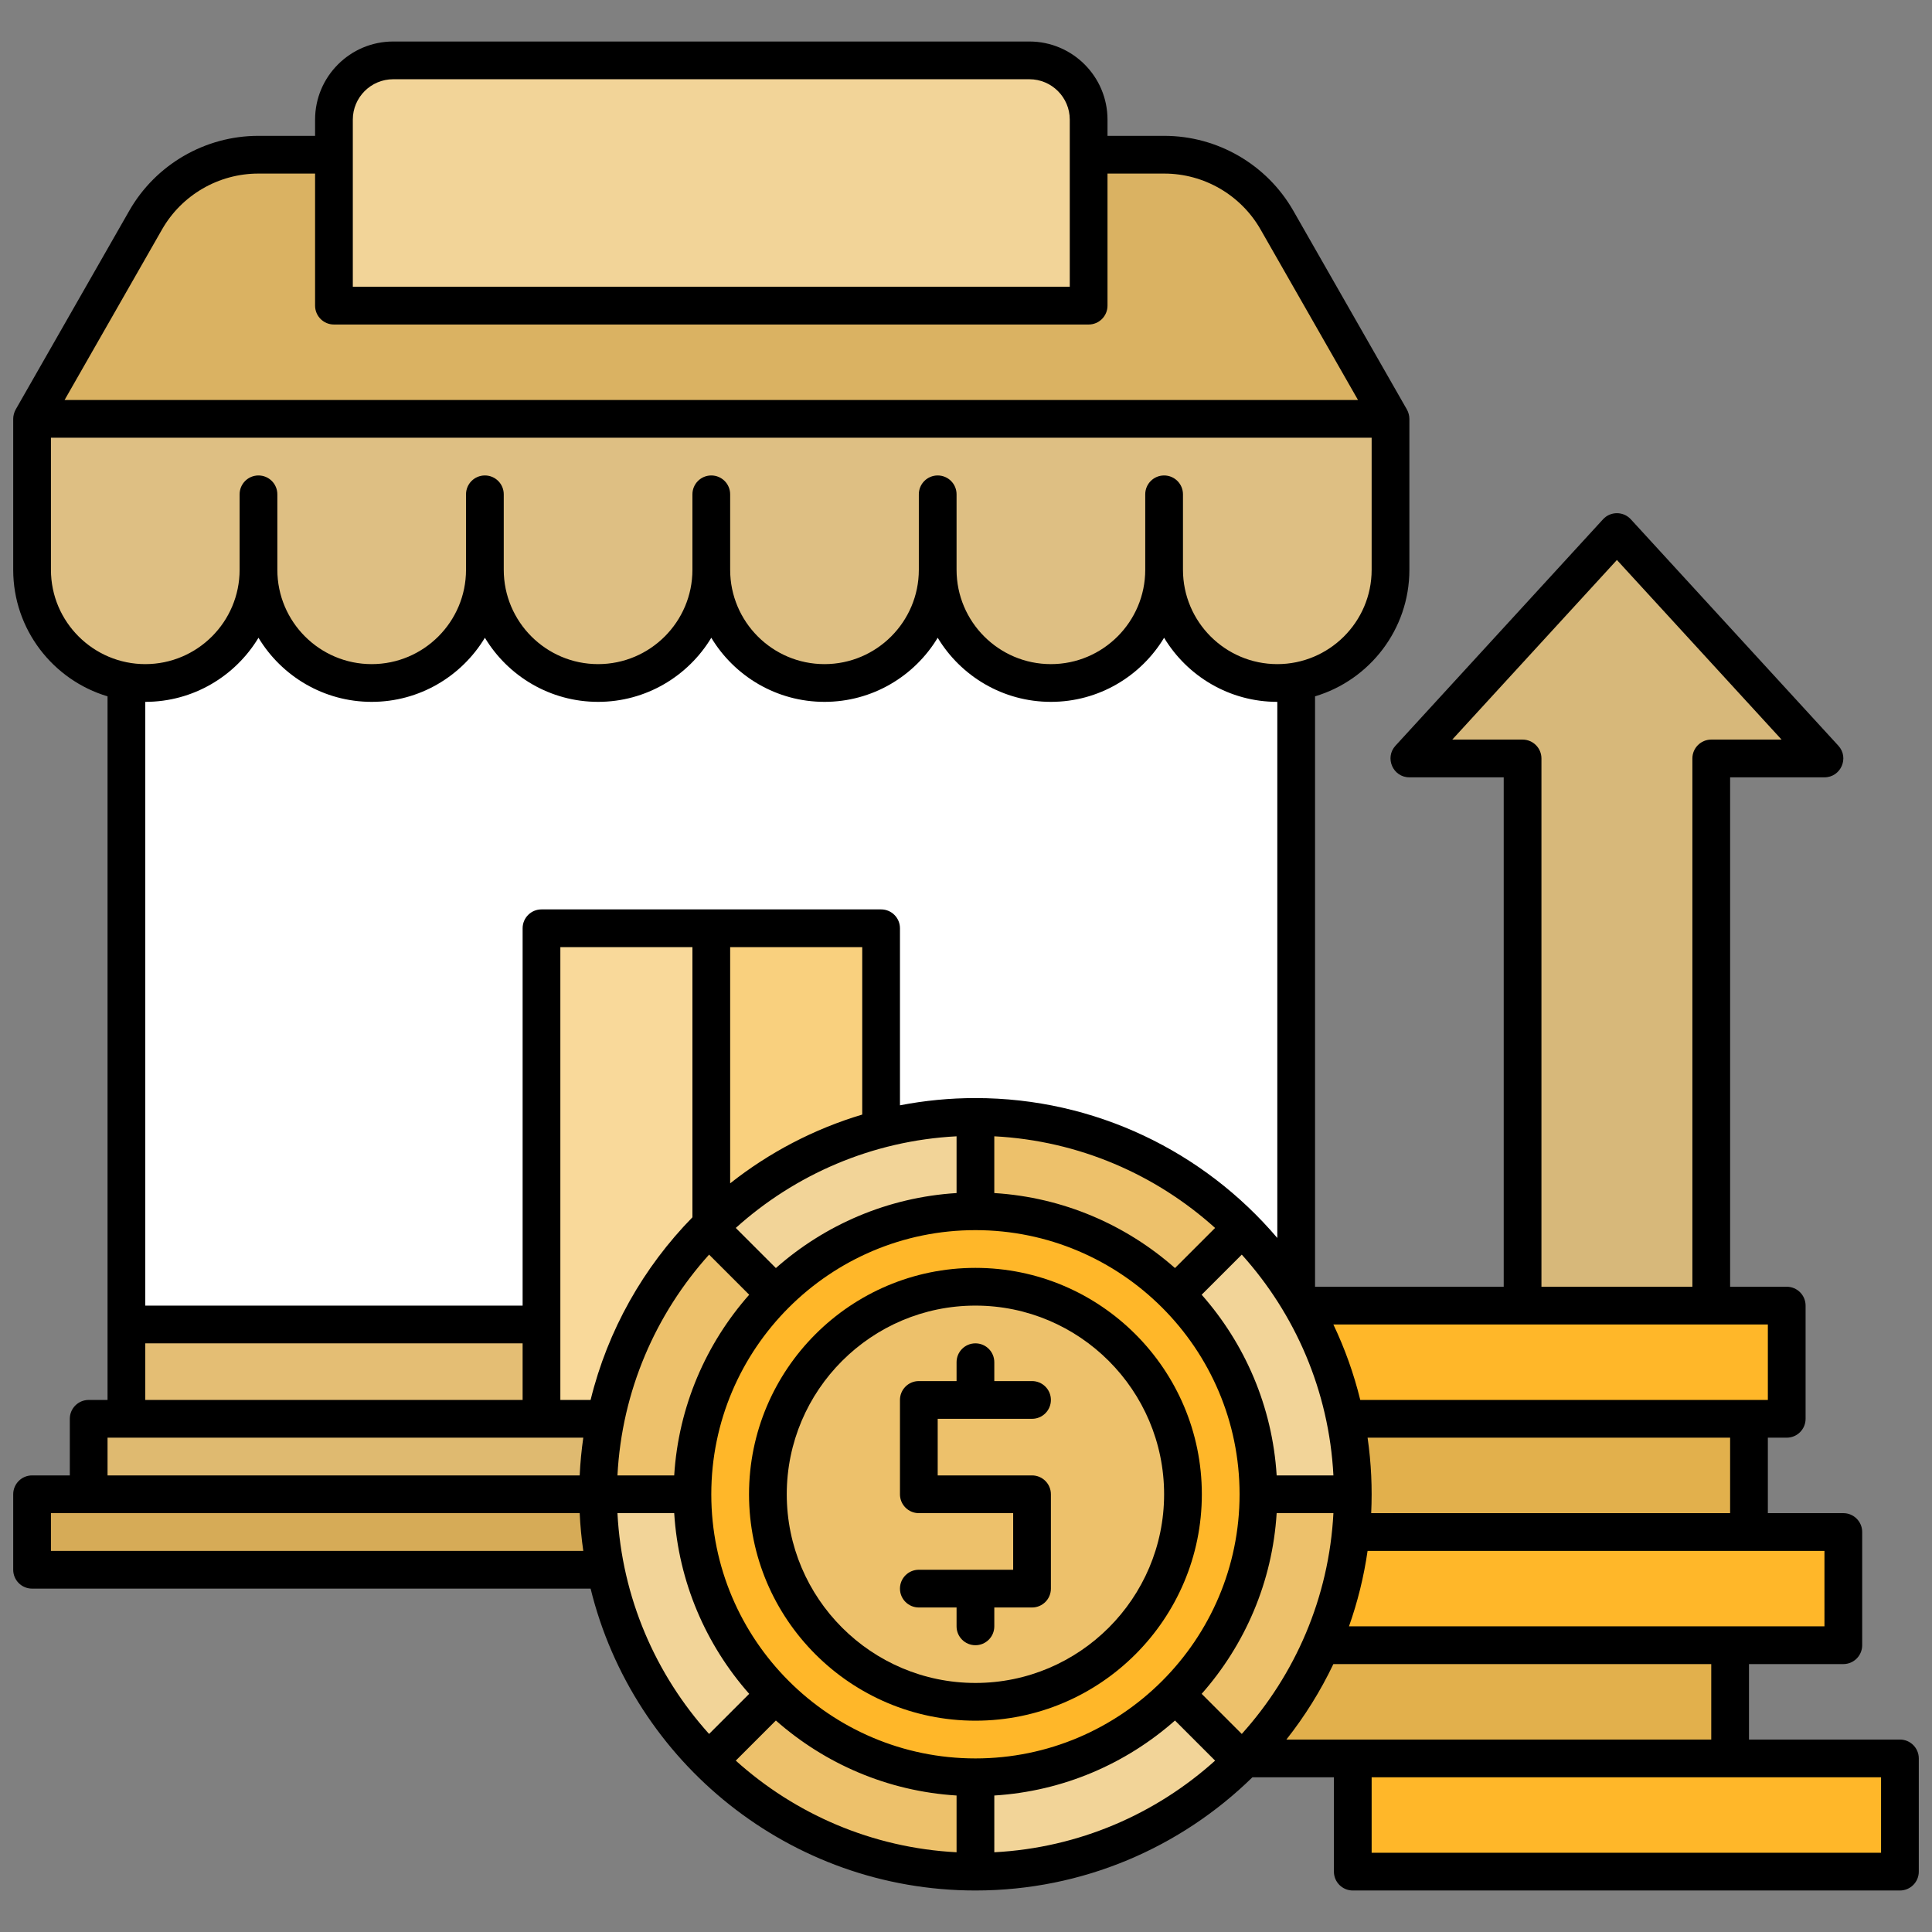 <svg xmlns="http://www.w3.org/2000/svg" xml:space="preserve" viewBox="0 0 512 512" enable-background="new 0 0 512 512" id="11474911">
  <rect x="0" y="0" width="512" height="512" fill="#808080" stroke="none"/>
  <g id="_x33_6_x2C__Growth_x2C__Progress_x2C__Expansion_x2C__Development_x2C__Success_x2C__Increase" fill="#000000" class="color000000 svgShape">
    <g fill="#000000" class="color000000 svgShape">
      <polygon points="343.5 141 343.5 351 188.5 364.121 33.5 351 33.5 141" fill="#ffffff" class="colore8e6f1 svgShape"></polygon>
      <polygon points="343.5 351 343.5 376 188.5 386 33.5 376 33.5 351" fill="#e4be74" class="color747ae4 svgShape"></polygon>
      <polygon points="428.5 141 483.5 201 453.5 201 453.5 346 428.5 355 403.5 346 403.5 201 373.5 201" fill="#d7b87a" class="color7ad7b4 svgShape"></polygon>
      <polygon points="473.5 346 473.5 376 463.5 376 399.333 386 329.9 376 329.9 346" fill="#ffb729" class="colore7ad4f svgShape"></polygon>
      <polygon points="463.5 376 463.5 406 394.2 419.333 329.9 406 329.9 376" fill="#e2b04c" class="colore2914c svgShape"></polygon>
      <polygon points="488.5 406 488.5 436 458.5 436 390 446 329.9 436 329.9 406 463.5 406" fill="#ffb729" class="colore7ad4f svgShape"></polygon>
      <polygon points="503.5 466 503.5 496 358.5 496 358.5 466 407 454 458.5 466" fill="#ffb729" class="colore7ad4f svgShape"></polygon>
      <g fill="#000000" class="color000000 svgShape">
        <rect width="128.6" height="30" x="329.9" y="436" fill="#e2b04c" class="colore2914c svgShape"></rect>
      </g>
      <polygon points="188.5 246 200 311 188.5 376 143.5 376 143.5 246" fill="#f9d99a" class="color9ae9f9 svgShape"></polygon>
      <rect width="45" height="130" x="188.5" y="246" fill="#f9d07e" class="color7edbf9 svgShape"></rect>
      <rect width="320" height="30" x="23.5" y="376" fill="#dfba70" class="colordf9570 svgShape"></rect>
      <g fill="#000000" class="color000000 svgShape">
        <rect width="335" height="20" x="8.5" y="396" fill="#d6ab57" class="colord67f57 svgShape"></rect>
      </g>
      <g fill="#000000" class="color000000 svgShape">
        <path d="M358.5 396c0-27.614-11.191-52.615-29.288-70.712L293.856 346 258.5 396l55 10L358.5 396zM258.5 296c-27.607 0-52.612 11.188-70.713 29.288L211 365.644 258.5 396l8.5-54.333L258.5 296zM258.5 496c27.614 0 52.615-11.192 70.711-29.289L298.333 421 258.5 396l-9.833 47L258.5 496zM158.5 396c0 27.614 11.191 52.615 29.288 70.712l40.879-24.046L258.5 396l-55-10L158.5 396z" fill="#f2d498" class="colorf2de98 svgShape"></path>
        <path d="M329.212 325.288C311.118 307.192 286.119 296 258.5 296v100L329.212 325.288zM187.787 325.288C169.695 343.378 158.5 368.373 158.5 396h100L187.787 325.288zM258.5 396l70.711 70.711C347.307 448.615 358.5 423.615 358.5 396H258.5zM187.788 466.712C205.882 484.808 230.881 496 258.5 496V396L187.788 466.712z" fill="#edc16b" class="coloredc96b svgShape"></path>
      </g>
      <g fill="#000000" class="color000000 svgShape">
        <path d="M333.5,396c0,41.406-33.579,75-75,75c-41.406,0-75-33.579-75-75c0-41.406,33.579-75,75-75
				C299.906,321,333.5,354.579,333.5,396z" fill="#ffb729" class="colore7ad4f svgShape"></path>
        <circle cx="258.5" cy="396" r="55" fill="#edc16b" class="coloredc96b svgShape"></circle>
      </g>
      <path d="M338.4,58.32L368.5,111l-180.713,15L8.5,111l30.1-52.68C44.72,47.61,56.11,41,68.45,41
			c9.395,0,226.272,0,240.1,0C320.89,41,332.28,47.61,338.4,58.32z" fill="#dab262" class="colorda6275 svgShape"></path>
      <path d="M288.5,81h-200V31.7c0-8.67,7.03-15.7,15.7-15.7h168.6c8.67,0,15.7,7.03,15.7,15.7V81z" fill="#f2d498" class="colorf2de98 svgShape"></path>
      <path d="M308.5,151c0,16.57-13.43,30-30,30s-30-13.43-30-30c0,16.57-13.43,30-30,30s-30-13.43-30-30
			c0,16.57-13.43,30-30,30s-30-13.43-30-30c0,16.57-13.43,30-30,30s-30-13.43-30-30c0,16.57-13.43,30-30,30
			c-16.466,0-30-13.34-30-30v-40h360v40c0,16.663-13.537,30-30,30C321.93,181,308.5,167.57,308.5,151z" fill="#debf83" class="colorde8393 svgShape"></path>
      <g fill="#000000" class="color000000 svgShape">
        <path d="M273.5,376c2.762,0,5-2.238,5-5s-2.238-5-5-5h-10v-5c0-2.762-2.238-5-5-5s-5,2.238-5,5v5h-10c-2.762,0-5,2.238-5,5v25
				c0,2.762,2.238,5,5,5h25v15h-25c-2.762,0-5,2.238-5,5s2.238,5,5,5h10v5c0,2.762,2.238,5,5,5s5-2.238,5-5v-5h10
				c2.762,0,5-2.238,5-5v-25c0-2.762-2.238-5-5-5h-25v-15H273.5z" fill="#000000" class="color000000 svgShape"></path>
        <path d="M258.5,336c-33.084,0-60,26.916-60,60s26.916,60,60,60s60-26.916,60-60S291.584,336,258.5,336z M258.5,446
				c-27.57,0-50-22.43-50-50s22.43-50,50-50s50,22.43,50,50S286.07,446,258.5,446z" fill="#000000" class="color000000 svgShape"></path>
        <path d="M503.5,461h-40v-20h25c2.762,0,5-2.238,5-5v-30c0-2.762-2.238-5-5-5h-20v-20h5c2.762,0,5-2.238,5-5v-30
				c0-2.762-2.238-5-5-5h-15V206h25c4.338,0,6.623-5.174,3.686-8.379l-55-60c-1.98-2.16-5.39-2.161-7.371,0l-55,60
				c-2.931,3.198-0.661,8.379,3.686,8.379h25v135h-50V184.537c14.44-4.314,25-17.712,25-33.537v-40c0-0.806-0.246-1.758-0.659-2.48
				L342.74,55.843C335.746,43.604,322.646,36,308.549,36H293.5v-4.3c0-11.414-9.286-20.7-20.7-20.7H104.2
				c-11.414,0-20.7,9.286-20.7,20.7V36H68.451c-14.097,0-27.197,7.604-34.19,19.843L4.159,108.52C3.741,109.251,3.5,110.2,3.5,111
				v40c0,15.824,10.56,29.223,25,33.537V371h-5c-2.762,0-5,2.238-5,5v15h-10c-2.762,0-5,2.238-5,5v20c0,2.762,2.238,5,5,5h148.015
				c11.283,46.019,52.854,80,101.985,80c28.544,0,54.458-11.454,73.404-30H353.5v25c0,2.762,2.238,5,5,5h145c2.762,0,5-2.238,5-5
				v-30C508.5,463.238,506.262,461,503.5,461z M453.5,461c-23.497,0-89.149,0-112.596,0c4.861-6.149,9.047-12.854,12.451-20H453.5
				V461z M163.631,401h15.041c1.135,18.299,8.447,34.944,19.874,47.884l-10.629,10.629C173.79,443.83,164.8,423.434,163.631,401z
				 M148.5,251h35v71.596c-12.95,13.229-22.437,29.856-26.985,48.404H148.5V251z M228.5,251v44.374
				c-12.869,3.844-24.712,10.089-35,18.222V251H228.5z M322.013,325.417l-10.63,10.629c-12.94-11.427-29.585-18.739-47.884-19.874
				v-15.041C285.933,302.3,306.33,311.29,322.013,325.417z M353.369,391h-15.041c-1.135-18.299-8.447-34.944-19.874-47.884
				l10.63-10.629C343.21,348.17,352.2,368.566,353.369,391z M318.454,448.884c11.427-12.94,18.739-29.585,19.874-47.884h15.041
				c-1.169,22.434-10.159,42.83-24.285,58.513L318.454,448.884z M258.5,466c-38.598,0-70-31.402-70-70s31.402-70,70-70
				s70,31.402,70,70S297.098,466,258.5,466z M163.631,391c1.169-22.434,10.159-42.83,24.285-58.513l10.629,10.629
				c-11.427,12.94-18.739,29.585-19.874,47.884H163.631z M253.5,316.172c-18.299,1.135-34.944,8.446-47.884,19.874l-10.629-10.629
				c15.683-14.126,36.08-23.116,58.513-24.285V316.172z M205.616,455.954c12.94,11.427,29.585,18.739,47.884,19.874v15.041
				c-22.433-1.169-42.83-10.159-58.513-24.285L205.616,455.954z M263.5,475.828c18.299-1.135,34.944-8.446,47.884-19.874
				l10.63,10.629c-15.684,14.126-36.08,23.116-58.513,24.285V475.828z M483.5,431c-15.973,0-110.392,0-126.006,0
				c2.271-6.406,3.938-13.095,4.93-20c24.903,0,94.273,0,121.076,0V431z M458.5,401h-95.122c0.315-6.682,0.013-13.267-0.954-20
				H458.5V401z M468.5,371c-14.29,0-98.494,0-108.015,0c-1.707-6.963-4.108-13.656-7.129-20c24.797,0,90.275,0,115.145,0V371z
				 M403.5,196h-18.634l43.634-47.601L472.134,196H453.5c-2.762,0-5,2.238-5,5v140h-40V201C408.5,198.238,406.262,196,403.5,196z
				 M93.5,31.7c0-5.9,4.8-10.7,10.7-10.7h168.6c5.9,0,10.7,4.8,10.7,10.7V76h-190V31.7z M42.943,60.804
				C48.16,51.673,57.935,46,68.451,46H83.5v35c0,2.762,2.238,5,5,5h200c2.762,0,5-2.238,5-5V46h15.049
				c10.517,0,20.291,5.673,25.509,14.804L359.884,106H17.116L42.943,60.804z M13.5,151v-35h350v35c0,13.881-11.325,25-25,25
				c-13.785,0-25-11.215-25-25v-20c0-2.762-2.238-5-5-5s-5,2.238-5,5v20c0,13.785-11.215,25-25,25s-25-11.215-25-25v-20
				c0-2.762-2.238-5-5-5s-5,2.238-5,5v20c0,13.785-11.215,25-25,25s-25-11.215-25-25v-20c0-2.762-2.238-5-5-5s-5,2.238-5,5v20
				c0,13.785-11.215,25-25,25s-25-11.215-25-25v-20c0-2.762-2.238-5-5-5s-5,2.238-5,5v20c0,13.785-11.215,25-25,25s-25-11.215-25-25
				v-20c0-2.762-2.238-5-5-5s-5,2.238-5,5v20c0,13.785-11.215,25-25,25C24.839,176,13.5,164.894,13.5,151z M68.5,169.013
				C74.63,179.183,85.784,186,98.5,186s23.87-6.817,30-16.987c6.13,10.17,17.284,16.987,30,16.987s23.87-6.817,30-16.987
				c6.13,10.17,17.284,16.987,30,16.987s23.87-6.817,30-16.987c6.13,10.17,17.284,16.987,30,16.987s23.87-6.817,30-16.987
				c6.13,10.17,17.284,16.987,30,16.987v142.074C318.964,305.102,290.138,291,258.5,291c-6.838,0-13.523,0.665-20,1.919V246
				c0-2.762-2.238-5-5-5h-90c-2.762,0-5,2.238-5,5v100h-100V186C51.216,186,62.37,179.183,68.5,169.013z M38.5,356h100v15h-100V356z
				 M28.5,381h126.076c-0.472,3.288-0.795,6.623-0.954,10H28.5V381z M13.5,411v-10c17.397,0,116.492,0,140.122,0
				c0.159,3.377,0.482,6.712,0.954,10H13.5z M498.5,491h-135v-20c16.481,0,118.948,0,135,0V491z" fill="#000000" class="color000000 svgShape"></path>
      </g>
    </g>
  </g>
</svg>
